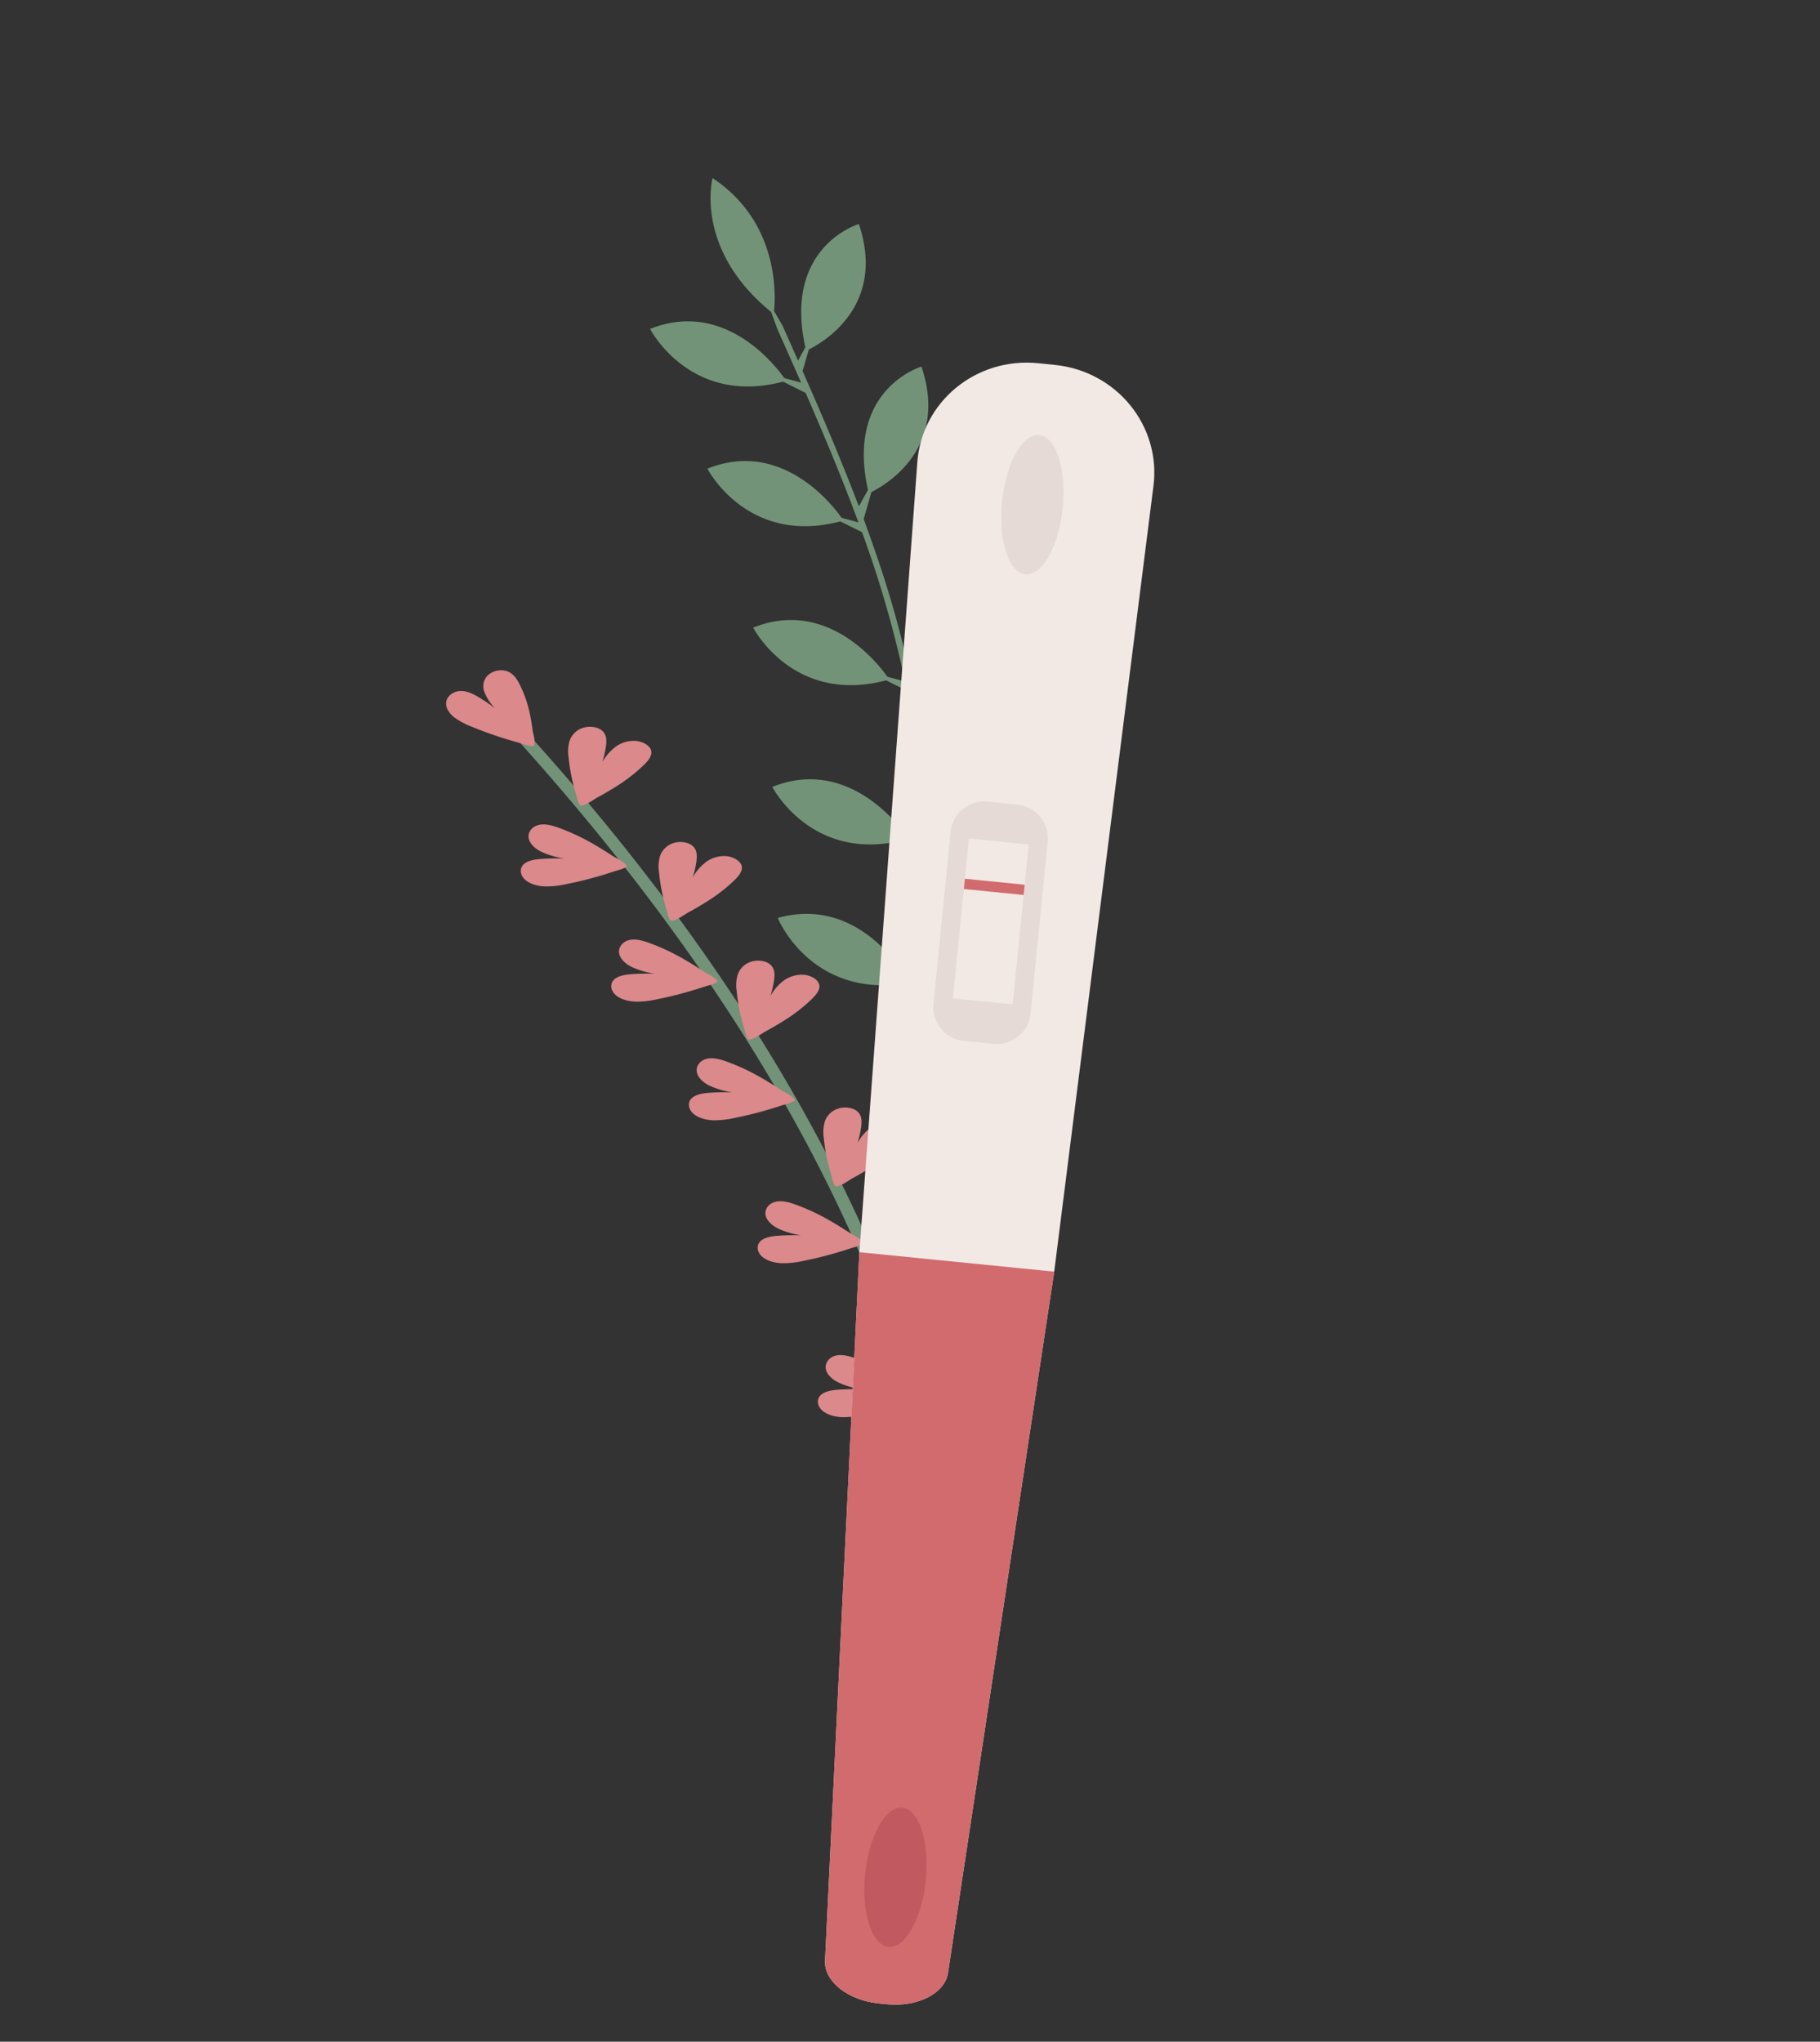 <?xml version="1.0" encoding="UTF-8"?> <svg xmlns="http://www.w3.org/2000/svg" width="560" height="628" fill="none"><rect width="100%" height="100%" fill="#333333" stroke="none"/><path d="M261.727 434.643c8.352-19.112 13.862-39.639 17.538-60.66 3.716-21.152 5.633-42.817 6.814-64.561.053-.935.1-1.867.144-2.805l5.427-7.376c4.906-.75 27.315-5.593 25.837-31.429 0 0-25.052-.364-26.735 30.509l-4.331 4.033c.631-14.196.818-28.45.152-42.837l4.003-8.096c4.674-1.489 25.78-9.69 20.674-35.46 0 0-24.435 3.369-21.667 34.678l-3.248 4.199a327.683 327.683 0 0 0-.917-12.307 292.233 292.233 0 0 0-4.956-32.824l3.398-9.46c4.351-2.149 23.845-13.381 15.395-38.579 0 0-23.38 6.83-16.471 37.93l-3.261 5.857a316.626 316.626 0 0 0-8.385-30.386 441.714 441.714 0 0 0-5.399-15.396l2.394-8.334c4.356-2.151 23.853-13.377 15.398-38.573 0 0-23.375 6.827-16.472 37.931l-2.803 5.029c-5.318-14.001-11.238-27.835-17.312-41.61l1.934-6.629c4.356-2.151 23.851-13.383 15.395-38.578 0 0-23.375 6.826-16.471 37.93l-2.248 4.069c-.375-.839-.741-1.675-1.116-2.514a3117.297 3117.297 0 0 0-3.625-8.161.216.216 0 0 0-.031-.058l-2.618-4.497c.49-4.752 1.632-27.285-18.915-40.9 0 0-5.771 21.83 18.006 41.157l1.673 4.509c.008.144.043.285.104.416.108.201.189.422.279.632a3993.4 3993.4 0 0 1 5.104 11.492l.018.034 2.056 4.673-5.174-1.406c-3.134-4.414-18.729-24.141-41.294-15.108 0 0 12.227 23.768 40.919 16.215l6.865 3.422.026-.088c5.761 13.205 11.327 26.484 16.295 39.943l-5.175-1.407c-3.133-4.414-18.728-24.141-41.293-15.108 0 0 12.221 23.772 40.914 16.218l6.672 3.326c.368 1.019.739 2.045 1.114 3.09a337.953 337.953 0 0 1 12.122 42.837l-5.436-1.466c-3.133-4.414-18.728-24.141-41.293-15.109 0 0 12.227 23.769 40.919 16.216l6.405 3.21a284.115 284.115 0 0 1 3.52 21.892c.96 8.112 1.597 16.212 1.977 24.302l-5.64-1.519c-3.105-4.429-18.728-24.141-41.293-15.109 0 0 12.227 23.769 40.919 16.216l6.13 3.055c.529 13.304.37 26.562-.193 39.726-.043.76-.08 1.561-.114 2.339l-5.022-1.893c-2.716-4.667-16.455-25.681-40.054-19.133 0 0 9.954 24.645 39.545 20.194l5.384 3.343a579.676 579.676 0 0 1-5.654 59.614c-3.234 21.117-8.145 41.84-15.843 61.266a225.406 225.406 0 0 1-2.895 6.995c-.501 1.145 1.369 2.025 1.885.879Z" fill="#729377"></path><path d="M297.264 493.402c-2.795-30.727-10.303-61.265-21.603-91.05-11.387-29.99-26.561-59.231-44.559-87.493-18.169-28.473-39.248-55.95-62.525-82.311a683.237 683.237 0 0 0-8.84-9.849c-1.505-1.657-5.193-.283-3.676 1.398 23.712 26.003 45.321 53.065 64.157 81.144 18.836 28.079 34.797 57.04 47.102 86.871 12.208 29.595 20.806 60.006 24.673 90.684l5.271 10.606Z" fill="#729377"></path><path d="M149.954 207.857a4.773 4.773 0 0 0-.965 4.828 14.588 14.588 0 0 0 2.805 4.627c.144.173.3.341.438.503a50.364 50.364 0 0 0-5.28-3.562c-1.655-.958-3.617-1.885-5.659-1.678-2.228.218-3.868 1.825-4.026 3.501-.158 1.677.943 3.337 2.492 4.566a22.87 22.87 0 0 0 5.537 2.937 119.742 119.742 0 0 0 9.279 3.377c1.581.502 3.178.975 4.792 1.42 1.365.375 3.435 1.186 4.811 1.113.792-1.057-.11-3.516-.274-4.733a66.351 66.351 0 0 0-.834-4.995 35.888 35.888 0 0 0-3.458-9.777c-.775-1.45-1.864-2.976-3.782-3.587a6.114 6.114 0 0 0-5.876 1.46ZM195.432 227.886a9.566 9.566 0 0 0-6.032 1.816 15.767 15.767 0 0 0-3.707 4.098l-.348.547c.54-1.675.923-3.397 1.142-5.144.191-1.532.156-3.238-1.2-4.437-1.472-1.307-4.21-1.532-6.202-.791a6.396 6.396 0 0 0-3.824 3.879 11.707 11.707 0 0 0-.319 5.015 55.816 55.816 0 0 0 1.262 7.588 60.522 60.522 0 0 0 1.022 3.759c.328 1.056.538 2.772 1.384 3.61l.034-.019c1.631-.024 3.94-1.841 5.261-2.569a93.104 93.104 0 0 0 5.226-3.036 51.231 51.231 0 0 0 9.222-7.142c1.218-1.226 2.359-2.676 1.997-4.208-.436-1.588-2.64-2.842-4.918-2.966ZM162.693 257.919c.362 1.671 1.934 3.108 3.831 4.063 2 .916 4.11 1.572 6.277 1.952.26.06.526.102.812.141a67.11 67.11 0 0 0-7.006.118c-2.049.152-4.279.489-5.517 1.704-1.352 1.319-.999 3.357.456 4.673 1.455 1.315 3.768 1.974 6.022 2.081a26.956 26.956 0 0 0 6.644-.699 115.87 115.87 0 0 0 14.303-3.776c1.302-.431 3.503-.907 4.401-1.681-.428-1.187-3.359-2.532-4.605-3.347a123.092 123.092 0 0 0-5.237-3.246 66.285 66.285 0 0 0-11.543-5.418c-1.894-.661-4.076-1.226-5.987-.677-2.127.584-3.22 2.444-2.851 4.112ZM223.263 263.32a9.619 9.619 0 0 0-6.032 1.816 15.623 15.623 0 0 0-3.704 4.103c-.126.178-.235.362-.352.542.54-1.674.923-3.394 1.146-5.138.172-1.567.153-3.245-1.2-4.438-1.479-1.303-4.213-1.537-6.206-.796a6.401 6.401 0 0 0-3.823 3.879 11.704 11.704 0 0 0-.32 5.014 56.145 56.145 0 0 0 1.263 7.589c.299 1.263.613 2.525 1.021 3.759.329 1.055.542 2.777 1.387 3.615l.035-.018c1.631-.024 3.937-1.832 5.264-2.564a92.157 92.157 0 0 0 5.222-3.042 50.815 50.815 0 0 0 9.244-7.116c1.211-1.223 2.358-2.676 2-4.202-.463-1.61-2.696-2.849-4.945-3.003ZM190.525 293.352c.362 1.672 1.937 3.115 3.825 4.067a25.988 25.988 0 0 0 6.283 1.949c.26.059.526.102.815.146a65.77 65.77 0 0 0-7.006.118c-2.052.147-4.279.489-5.52 1.698-1.352 1.32-.999 3.358.456 4.673 1.455 1.316 3.768 1.974 6.025 2.087a27.5 27.5 0 0 0 6.644-.699c3.263-.653 6.482-1.43 9.628-2.33 1.579-.456 3.137-.938 4.675-1.445 1.3-.437 3.503-.907 4.401-1.682l-.015-.029c-.428-1.186-3.359-2.532-4.606-3.347a119.536 119.536 0 0 0-5.239-3.251 66.285 66.285 0 0 0-11.543-5.418c-1.894-.661-4.073-1.221-5.987-.677-2.103.63-3.198 2.484-2.836 4.14ZM247.155 299.821a9.568 9.568 0 0 0-6.035 1.811 15.592 15.592 0 0 0-3.704 4.103c-.126.178-.226.364-.346.538.537-1.674.92-3.394 1.146-5.138.182-1.535.147-3.241-1.206-4.435-1.473-1.306-4.207-1.54-6.205-.796a6.424 6.424 0 0 0-3.821 3.885 11.656 11.656 0 0 0-.32 5.014c.24 2.571.655 5.122 1.244 7.636.296 1.257.613 2.525 1.019 3.753.328 1.056.541 2.778 1.387 3.616l.034-.019c1.628-.03 3.94-1.841 5.261-2.569a88.54 88.54 0 0 0 5.222-3.042 50.47 50.47 0 0 0 9.223-7.142c1.217-1.225 2.364-2.679 2-4.202-.399-1.615-2.624-2.895-4.899-3.013ZM214.419 329.845c.368 1.668 1.938 3.114 3.834 4.069a26.156 26.156 0 0 0 6.277 1.952c.258.054.529.093.813.14a67.13 67.13 0 0 0-7.007.119c-2.052.146-4.279.489-5.52 1.698-1.351 1.319-.999 3.357.456 4.673 1.455 1.315 3.771 1.979 6.025 2.086a27.549 27.549 0 0 0 6.644-.698 115.907 115.907 0 0 0 9.634-2.334c1.573-.448 3.13-.929 4.669-1.442 1.309-.434 3.503-.907 4.401-1.682-.434-1.183-3.358-2.532-4.611-3.344a115.661 115.661 0 0 0-5.236-3.245 65.678 65.678 0 0 0-11.543-5.418c-1.894-.661-4.071-1.23-5.99-.683-2.119.587-3.205 2.443-2.846 4.109ZM273.958 344.997a9.566 9.566 0 0 0-6.035 1.811 15.725 15.725 0 0 0-3.704 4.103c-.126.178-.226.363-.352.541a27.711 27.711 0 0 0 1.145-5.138c.173-1.567.153-3.244-1.2-4.438-1.472-1.306-4.212-1.537-6.202-.79a6.37 6.37 0 0 0-3.823 3.879 11.688 11.688 0 0 0-.32 5.014 55.833 55.833 0 0 0 1.263 7.589 60.511 60.511 0 0 0 1.021 3.759c.329 1.055.538 2.771 1.384 3.609l.035-.018c1.628-.03 3.94-1.841 5.261-2.569a92.478 92.478 0 0 0 5.225-3.037 50.824 50.824 0 0 0 9.223-7.141c1.22-1.22 2.358-2.676 2-4.202-.439-1.594-2.666-2.836-4.921-2.972ZM235.573 373.817c.362 1.671 1.934 3.108 3.83 4.063a25.769 25.769 0 0 0 6.278 1.952c.26.06.526.102.815.146a65.503 65.503 0 0 0-7.006.119c-2.052.146-4.28.489-5.52 1.698-1.352 1.319-1 3.357.456 4.673 1.455 1.315 3.768 1.974 6.025 2.087a27.6 27.6 0 0 0 6.644-.699 122.934 122.934 0 0 0 9.633-2.334c1.574-.448 3.13-.929 4.669-1.442 1.3-.437 3.504-.907 4.402-1.682-.428-1.186-3.359-2.532-4.606-3.347a119.536 119.536 0 0 0-5.239-3.251 66.285 66.285 0 0 0-11.543-5.418c-1.894-.661-4.073-1.221-5.987-.677-2.124.59-3.22 2.444-2.851 4.112ZM293.783 392.399a9.619 9.619 0 0 0-6.032 1.816 15.612 15.612 0 0 0-3.704 4.104c-.126.177-.234.361-.352.541.54-1.673.923-3.394 1.146-5.138.188-1.538.153-3.244-1.2-4.438-1.478-1.303-4.213-1.537-6.205-.796a6.392 6.392 0 0 0-2.344 1.516 6.39 6.39 0 0 0-1.477 2.369 11.656 11.656 0 0 0-.32 5.014 55.498 55.498 0 0 0 1.263 7.589 60.254 60.254 0 0 0 1.019 3.753c.328 1.056.541 2.777 1.387 3.615l.034-.018c1.634-.033 3.94-1.841 5.261-2.569a88.264 88.264 0 0 0 5.222-3.042 50.501 50.501 0 0 0 9.244-7.116c1.211-1.223 2.359-2.677 2-4.202-.466-1.616-2.693-2.859-4.942-2.998ZM254.108 421.164c.369 1.668 1.935 3.109 3.831 4.063a25.775 25.775 0 0 0 6.277 1.952c.267.057.532.099.813.141a68.006 68.006 0 0 0-7.009.127c-2.052.146-4.28.489-5.521 1.698-1.351 1.319-.999 3.357.457 4.673 1.455 1.316 3.773 1.971 6.025 2.087a27.233 27.233 0 0 0 6.641-.705 120.574 120.574 0 0 0 9.636-2.328c1.574-.448 3.13-.928 4.669-1.442 1.306-.44 3.501-.912 4.402-1.681l-.019-.035c-.433-1.183-3.361-2.537-4.614-3.35a116.004 116.004 0 0 0-5.236-3.245 66.579 66.579 0 0 0-11.538-5.421c-1.899-.658-4.073-1.221-5.992-.674-2.083.612-3.172 2.492-2.822 4.14Z" fill="#DB898B"></path><path d="m319.406 111.717 5.089.52c19.15 1.907 32.762 18.791 30.415 37.219l-30.536 241.688-32.688 215.721c-.961 6.329-9.357 10.538-18.791 9.616l-2.499-.249c-9.441-.942-16.847-6.736-16.539-13.129l10.571-217.926 17.823-242.967c1.345-18.556 18.001-32.403 37.155-30.493Z" fill="#F2E9E5"></path><path d="m264.415 385.164 59.96 5.98-32.689 215.721c-.96 6.329-9.356 10.538-18.79 9.616l-2.499-.25c-9.441-.941-16.848-6.735-16.539-13.128l10.557-217.939Z" fill="#D26B6E"></path><path d="M284.862 578.359c1.18-11.824-2.045-21.826-7.202-22.341-5.158-.514-10.296 8.653-11.476 20.477-1.18 11.824 2.045 21.827 7.203 22.341 5.157.515 10.295-8.653 11.475-20.477Z" fill="#C15961"></path><path d="M326.993 156.175c1.18-11.824-2.045-21.826-7.202-22.341-5.158-.515-10.296 8.653-11.476 20.477-1.18 11.824 2.045 21.827 7.203 22.341 5.157.515 10.295-8.653 11.475-20.477ZM322.384 258.844l-5.281 52.956a10.392 10.392 0 0 1-11.339 9.281l-9.27-.926a10.4 10.4 0 0 1-9.29-11.329l5.287-52.969a10.39 10.39 0 0 1 11.339-9.281l9.266.923a10.386 10.386 0 0 1 9.288 11.345Z" fill="#E5DAD6"></path><path d="m298.119 257.931-4.904 49.145 18.392 1.836 4.905-49.145-18.393-1.836Z" fill="#F2E9E5"></path><path d="m296.885 270.29-.316 3.161 18.393 1.836.315-3.161-18.392-1.836Z" fill="#D26B6E"></path></svg> 